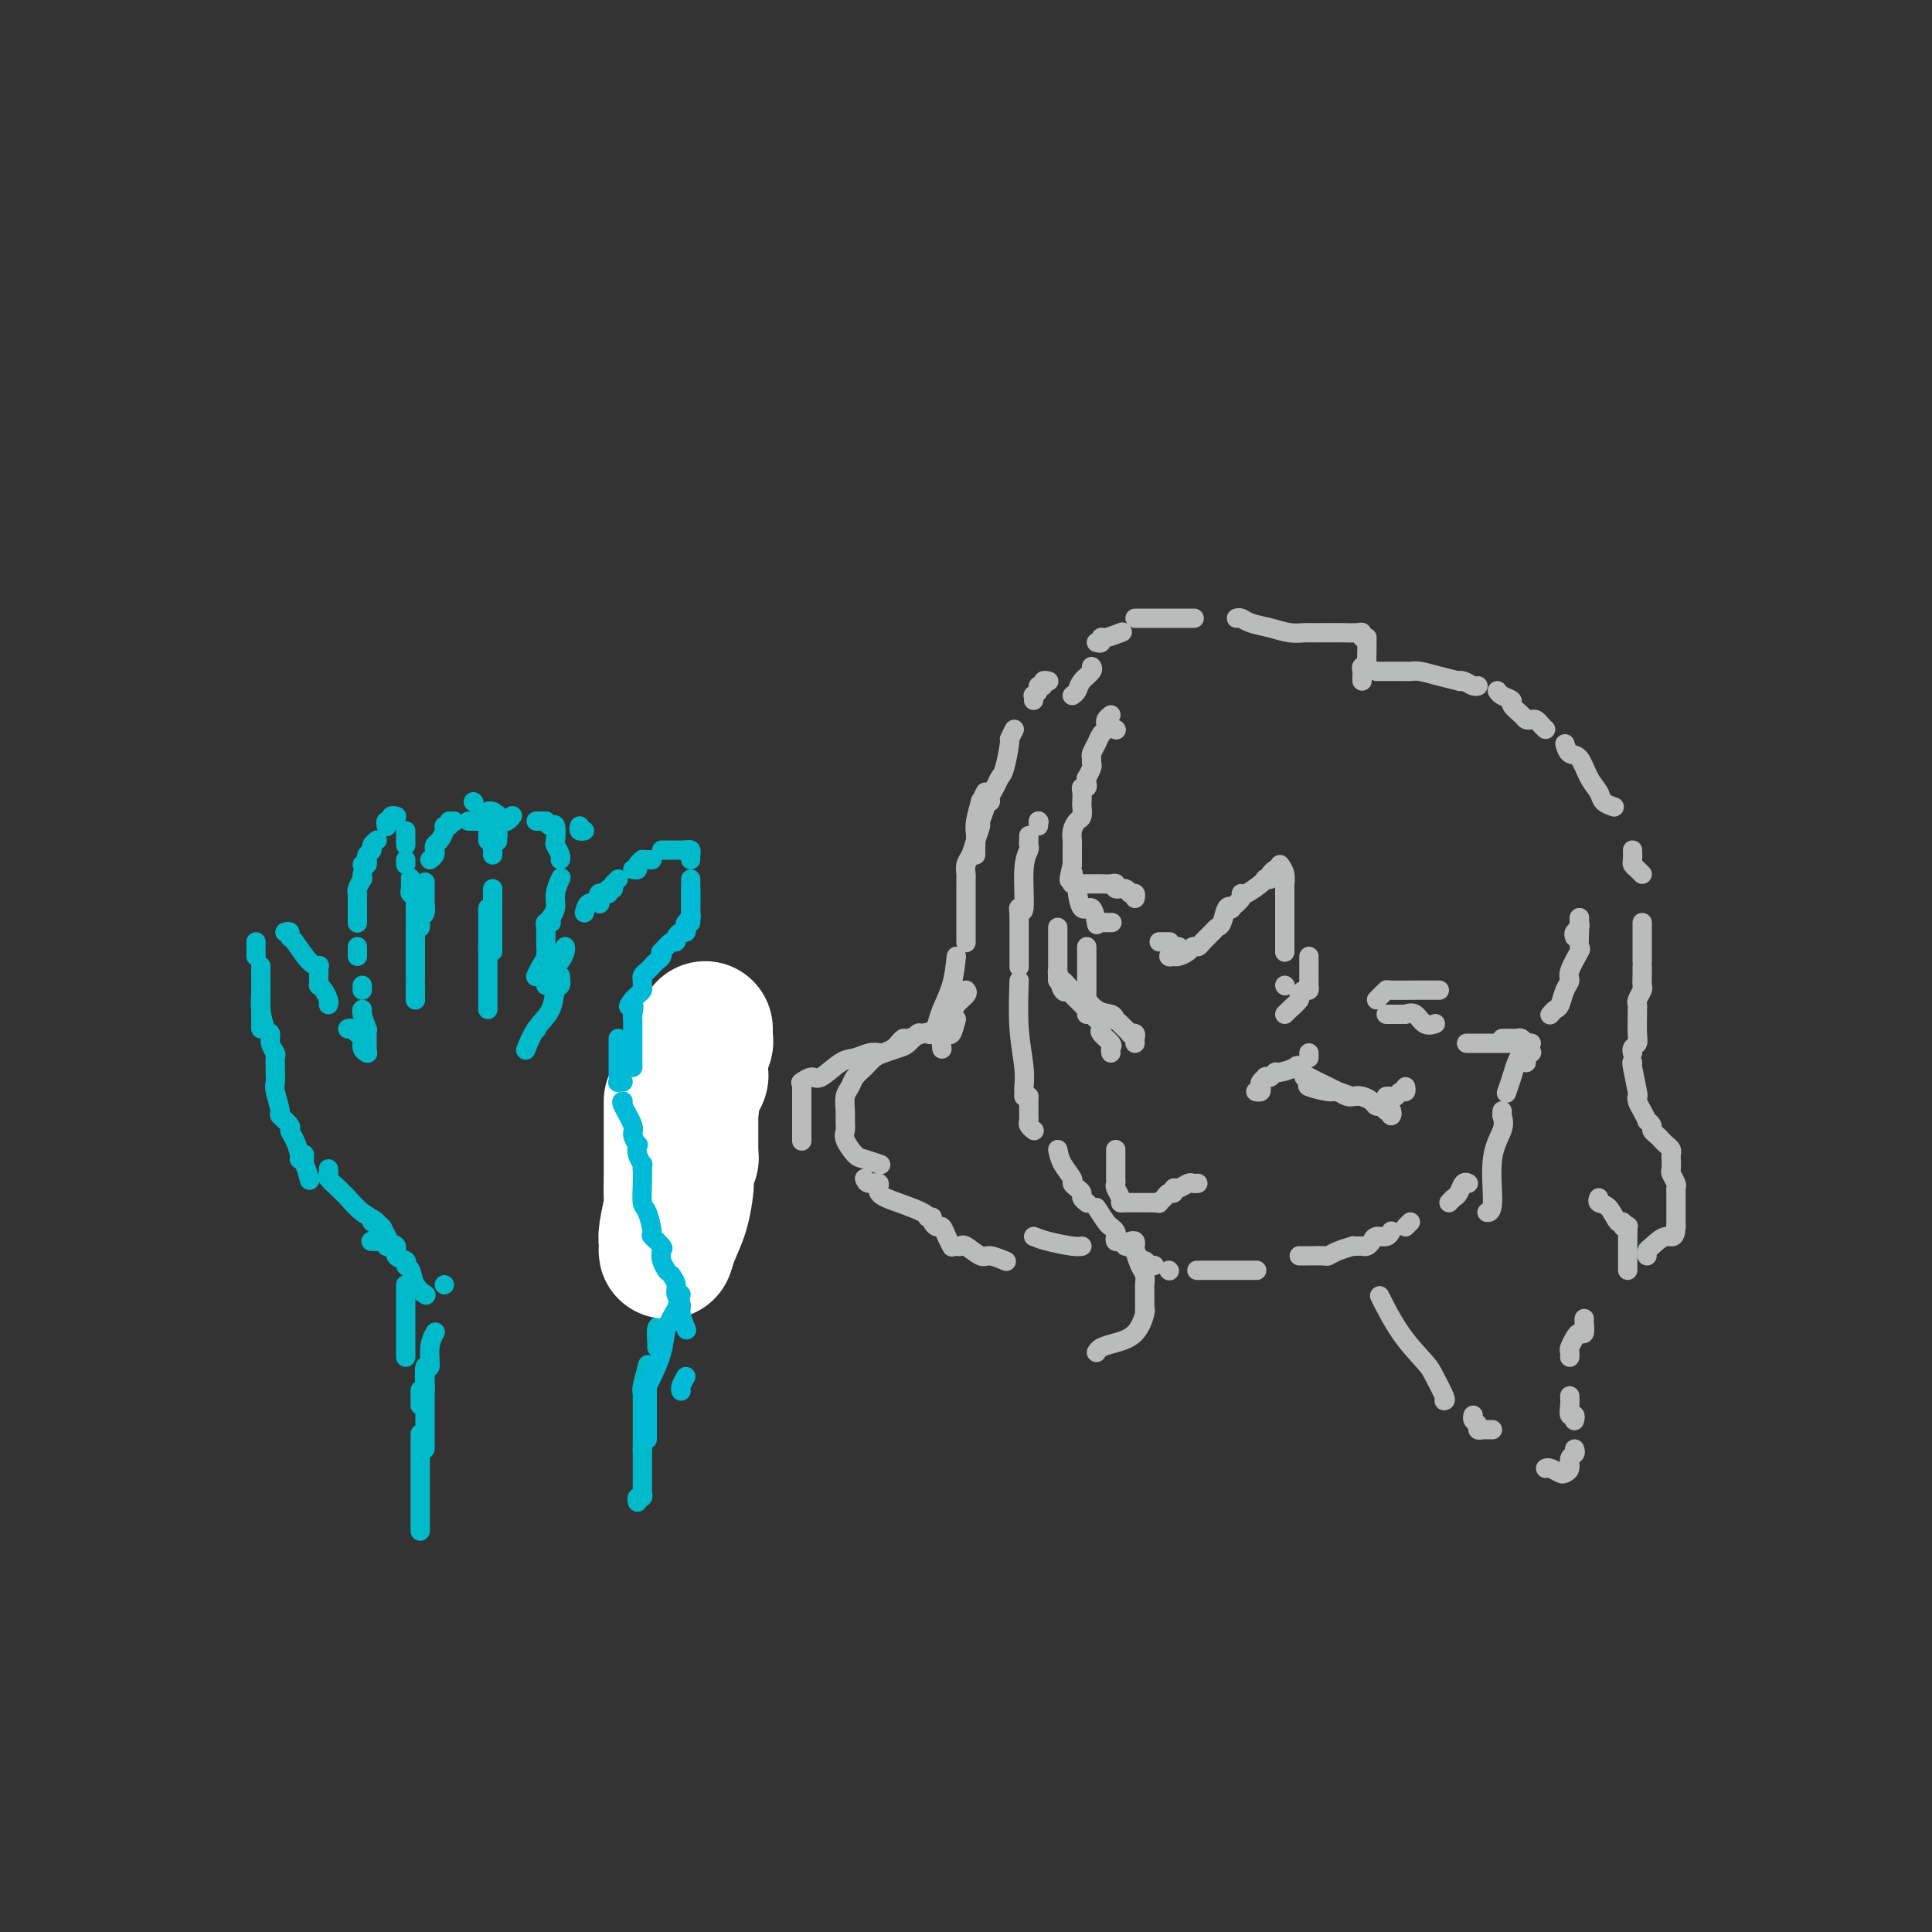 <svg viewBox='0 0 400 400' version='1.1' xmlns='http://www.w3.org/2000/svg' xmlns:xlink='http://www.w3.org/1999/xlink'><rect x="0" y="0" width="400" height="400" fill="#333333" stroke="none"/><g fill='none' stroke='#00BAC9' stroke-width='4' stroke-linecap='round' stroke-linejoin='round'><path d='M87,317c0.000,-0.335 0.000,-0.671 0,-1c0.000,-0.329 0.000,-0.652 0,-1c0.000,-0.348 0.000,-0.721 0,-1c0.000,-0.279 0.000,-0.464 0,-1c0.000,-0.536 0.000,-1.423 0,-2c0.000,-0.577 0.000,-0.844 0,-1c0.000,-0.156 0.000,-0.200 0,-1c0.000,-0.800 0.000,-2.357 0,-3c0.000,-0.643 0.000,-0.374 0,-1c0.000,-0.626 -0.000,-2.147 0,-3c0.000,-0.853 0.000,-1.038 0,-1c-0.000,0.038 0.000,0.297 0,0c-0.000,-0.297 0.000,-1.152 0,-2c0.000,-0.848 -0.000,-1.690 0,-2c0.000,-0.310 0.000,-0.089 0,0c0.000,0.089 0.000,0.044 0,0'/><path d='M87,291c0.000,-0.200 0.000,-0.400 0,-1c0.000,-0.600 0.000,-1.600 0,-2c0.000,-0.400 0.000,-0.200 0,0'/><path d='M88,285c0.000,0.718 0.000,1.436 0,2c0.000,0.564 0.000,0.972 0,2c0.000,1.028 0.000,2.674 0,4c0.000,1.326 0.000,2.331 0,3c0.000,0.669 0.000,1.003 0,1c0.000,-0.003 0.000,-0.341 0,0c0.000,0.341 0.000,1.361 0,2c0.000,0.639 -0.000,0.897 0,1c0.000,0.103 0.000,0.052 0,0'/><path d='M88,288c0.032,0.056 0.065,0.113 0,-1c-0.065,-1.113 -0.227,-3.395 0,-4c0.227,-0.605 0.844,0.467 1,0c0.156,-0.467 -0.150,-2.472 0,-4c0.150,-1.528 0.757,-2.579 1,-3c0.243,-0.421 0.121,-0.210 0,0'/><path d='M92,266c0.000,0.000 0.000,0.000 0,0c0.000,0.000 0.000,0.000 0,0'/><path d='M84,281c0.000,-0.040 0.000,-0.080 0,-1c0.000,-0.920 0.000,-2.718 0,-4c0.000,-1.282 0.000,-2.046 0,-3c-0.000,-0.954 0.000,-2.098 0,-3c0.000,-0.902 0.000,-1.562 0,-2c0.000,-0.438 0.000,-0.653 0,-1c0.000,-0.347 0.000,-0.824 0,-1c0.000,-0.176 0.000,-0.050 0,0c0.000,0.050 0.000,0.025 0,0'/><path d='M81,258c-0.437,0.113 -0.874,0.226 -1,0c-0.126,-0.226 0.057,-0.793 0,-1c-0.057,-0.207 -0.356,-0.056 -1,0c-0.644,0.056 -1.635,0.015 -2,0c-0.365,-0.015 -0.104,-0.004 0,0c0.104,0.004 0.052,0.002 0,0'/><path d='M63,240c0.000,-0.417 0.000,-0.833 0,-1c0.000,-0.167 0.000,-0.083 0,0'/><path d='M54,213c0.000,-0.771 0.000,-1.542 0,-2c0.000,-0.458 0.000,-0.603 0,-1c-0.000,-0.397 0.000,-1.044 0,-1c0.000,0.044 0.000,0.781 0,0c0.000,-0.781 0.000,-3.080 0,-4c0.000,-0.920 0.000,-0.460 0,0'/><path d='M54,204c-0.006,-0.167 -0.012,-0.333 0,0c0.012,0.333 0.041,1.167 0,2c-0.041,0.833 -0.151,1.666 0,3c0.151,1.334 0.562,3.168 1,4c0.438,0.832 0.902,0.661 1,1c0.098,0.339 -0.170,1.189 0,2c0.170,0.811 0.778,1.583 1,2c0.222,0.417 0.058,0.480 0,1c-0.058,0.520 -0.011,1.499 0,2c0.011,0.501 -0.013,0.525 0,1c0.013,0.475 0.064,1.402 0,2c-0.064,0.598 -0.242,0.867 0,2c0.242,1.133 0.905,3.132 1,4c0.095,0.868 -0.377,0.607 0,1c0.377,0.393 1.603,1.440 2,2c0.397,0.560 -0.034,0.634 0,1c0.034,0.366 0.535,1.023 1,2c0.465,0.977 0.895,2.273 1,3c0.105,0.727 -0.116,0.886 0,1c0.116,0.114 0.570,0.185 1,1c0.430,0.815 0.837,2.376 1,3c0.163,0.624 0.081,0.312 0,0'/><path d='M77,253c0.737,0.189 1.473,0.378 2,1c0.527,0.622 0.843,1.676 1,2c0.157,0.324 0.155,-0.082 0,0c-0.155,0.082 -0.463,0.652 0,1c0.463,0.348 1.697,0.473 2,1c0.303,0.527 -0.323,1.457 0,2c0.323,0.543 1.597,0.699 2,1c0.403,0.301 -0.064,0.746 0,1c0.064,0.254 0.658,0.317 1,1c0.342,0.683 0.432,1.987 1,3c0.568,1.013 1.614,1.734 2,2c0.386,0.266 0.110,0.076 0,0c-0.110,-0.076 -0.055,-0.038 0,0'/><path d='M54,206c0.000,-0.303 0.000,-0.606 0,-1c0.000,-0.394 0.000,-0.879 0,-1c-0.000,-0.121 0.000,0.121 0,0c0.000,-0.121 0.000,-0.607 0,-1c0.000,-0.393 0.000,-0.694 0,-1c0.000,-0.306 0.000,-0.618 0,-1c0.000,-0.382 0.000,-0.834 0,-1c0.000,-0.166 0.000,-0.048 0,0c0.000,0.048 0.000,0.024 0,0'/><path d='M53,198c0.000,-0.417 0.000,-0.833 0,-1c0.000,-0.167 0.000,-0.083 0,0'/><path d='M53,196c0.000,-0.417 0.000,-0.833 0,-1c0.000,-0.167 0.000,-0.083 0,0'/><path d='M59,193c0.433,-0.113 0.866,-0.226 1,0c0.134,0.226 -0.031,0.792 0,1c0.031,0.208 0.257,0.060 1,1c0.743,0.940 2.003,2.970 3,4c0.997,1.030 1.731,1.060 2,1c0.269,-0.060 0.072,-0.208 0,0c-0.072,0.208 -0.021,0.774 0,1c0.021,0.226 0.010,0.113 0,0'/><path d='M66,201c0.002,0.341 0.003,0.682 0,1c-0.003,0.318 -0.011,0.614 0,1c0.011,0.386 0.041,0.864 0,1c-0.041,0.136 -0.155,-0.068 0,0c0.155,0.068 0.578,0.410 1,1c0.422,0.590 0.845,1.428 1,2c0.155,0.572 0.044,0.878 0,1c-0.044,0.122 -0.022,0.061 0,0'/><path d='M72,213c0.342,-0.097 0.684,-0.194 1,0c0.316,0.194 0.607,0.679 1,1c0.393,0.321 0.889,0.478 1,1c0.111,0.522 -0.162,1.410 0,2c0.162,0.590 0.761,0.883 1,1c0.239,0.117 0.120,0.059 0,0'/><path d='M76,218c-0.000,-0.334 -0.000,-0.668 0,-1c0.000,-0.332 0.001,-0.660 0,-1c-0.001,-0.340 -0.004,-0.690 0,-1c0.004,-0.310 0.015,-0.581 0,-1c-0.015,-0.419 -0.057,-0.988 0,-1c0.057,-0.012 0.211,0.533 0,0c-0.211,-0.533 -0.788,-2.143 -1,-3c-0.212,-0.857 -0.061,-0.959 0,-1c0.061,-0.041 0.030,-0.020 0,0'/><path d='M75,205c0.000,-0.417 0.000,-0.833 0,-1c0.000,-0.167 0.000,-0.083 0,0'/><path d='M74,198c0.000,-0.310 0.000,-0.619 0,-1c0.000,-0.381 0.000,-0.833 0,-1c0.000,-0.167 0.000,-0.048 0,0c0.000,0.048 0.000,0.024 0,0'/><path d='M74,191c-0.000,0.089 -0.000,0.177 0,0c0.000,-0.177 0.000,-0.621 0,-1c-0.000,-0.379 -0.000,-0.693 0,-1c0.000,-0.307 0.000,-0.607 0,-1c-0.000,-0.393 -0.001,-0.877 0,-1c0.001,-0.123 0.004,0.117 0,0c-0.004,-0.117 -0.015,-0.591 0,-1c0.015,-0.409 0.057,-0.754 0,-1c-0.057,-0.246 -0.211,-0.392 0,-1c0.211,-0.608 0.789,-1.678 1,-2c0.211,-0.322 0.057,0.106 0,0c-0.057,-0.106 -0.016,-0.744 0,-1c0.016,-0.256 0.008,-0.128 0,0'/><path d='M75,179c0.425,0.120 0.850,0.239 1,0c0.150,-0.239 0.025,-0.837 0,-1c-0.025,-0.163 0.050,0.110 0,0c-0.050,-0.110 -0.224,-0.604 0,-1c0.224,-0.396 0.844,-0.695 1,-1c0.156,-0.305 -0.154,-0.618 0,-1c0.154,-0.382 0.772,-0.834 1,-1c0.228,-0.166 0.065,-0.048 0,0c-0.065,0.048 -0.033,0.024 0,0'/><path d='M80,171c0.033,0.121 0.065,0.243 0,0c-0.065,-0.243 -0.228,-0.850 0,-1c0.228,-0.150 0.846,0.156 1,0c0.154,-0.156 -0.154,-0.774 0,-1c0.154,-0.226 0.772,-0.061 1,0c0.228,0.061 0.065,0.017 0,0c-0.065,-0.017 -0.033,-0.009 0,0'/><path d='M82,169c0.000,0.000 0.000,0.000 0,0c0.000,0.000 0.000,0.000 0,0'/><path d='M84,172c0.000,0.301 0.000,0.603 0,1c0.000,0.397 0.000,0.890 0,1c0.000,0.110 0.000,-0.163 0,0c-0.000,0.163 0.000,0.761 0,1c0.000,0.239 0.000,0.120 0,0'/><path d='M84,178c0.000,0.422 0.000,0.844 0,1c0.000,0.156 0.000,0.044 0,0c0.000,-0.044 0.000,-0.022 0,0'/><path d='M85,182c-0.008,-0.196 -0.016,-0.392 0,0c0.016,0.392 0.056,1.373 0,2c-0.056,0.627 -0.207,0.900 0,1c0.207,0.100 0.774,0.029 1,0c0.226,-0.029 0.113,-0.014 0,0'/><path d='M86,187c0.000,-0.091 0.000,-0.182 0,0c0.000,0.182 0.000,0.636 0,1c0.000,0.364 0.000,0.636 0,1c0.000,0.364 0.000,0.818 0,1c-0.000,0.182 0.000,0.091 0,0'/><path d='M86,191c0.000,0.218 0.000,0.436 0,1c0.000,0.564 0.000,1.475 0,2c0.000,0.525 0.000,0.664 0,1c0.000,0.336 0.000,0.867 0,1c0.000,0.133 -0.000,-0.133 0,0c0.000,0.133 0.000,0.665 0,1c0.000,0.335 0.000,0.472 0,1c0.000,0.528 0.000,1.448 0,2c0.000,0.552 0.000,0.736 0,1c0.000,0.264 0.000,0.610 0,1c0.000,0.390 0.000,0.826 0,1c0.000,0.174 0.000,0.087 0,0'/><path d='M86,204c0.000,0.339 0.000,0.679 0,1c0.000,0.321 0.000,0.625 0,1c0.000,0.375 0.000,0.821 0,1c0.000,0.179 0.000,0.089 0,0'/><path d='M86,207c0.000,-0.417 0.000,-0.833 0,-1c0.000,-0.167 0.000,-0.083 0,0'/><path d='M87,192c0.030,-0.324 0.061,-0.648 0,-1c-0.061,-0.352 -0.212,-0.732 0,-1c0.212,-0.268 0.789,-0.423 1,-1c0.211,-0.577 0.057,-1.577 0,-2c-0.057,-0.423 -0.015,-0.268 0,-1c0.015,-0.732 0.004,-2.352 0,-3c-0.004,-0.648 -0.002,-0.324 0,0'/><path d='M89,178c0.417,-0.335 0.834,-0.671 1,-1c0.166,-0.329 0.082,-0.653 0,-1c-0.082,-0.347 -0.162,-0.719 0,-1c0.162,-0.281 0.565,-0.471 1,-1c0.435,-0.529 0.901,-1.396 1,-2c0.099,-0.604 -0.169,-0.945 0,-1c0.169,-0.055 0.776,0.178 1,0c0.224,-0.178 0.064,-0.765 0,-1c-0.064,-0.235 -0.032,-0.117 0,0'/><path d='M98,166c0.000,0.000 0.100,0.100 0.1,0.1'/><path d='M94,170c0.000,0.000 0.100,0.100 0.1,0.1'/><path d='M97,170c0.333,-0.000 0.667,-0.000 1,0c0.333,0.000 0.667,0.000 1,0c0.333,-0.000 0.667,-0.000 1,0c0.333,0.000 0.666,0.001 1,0c0.334,-0.001 0.667,-0.004 1,0c0.333,0.004 0.664,0.015 1,0c0.336,-0.015 0.678,-0.056 1,0c0.322,0.056 0.625,0.207 1,0c0.375,-0.207 0.821,-0.774 1,-1c0.179,-0.226 0.089,-0.113 0,0'/><path d='M120,171c-0.111,0.422 -0.222,0.844 0,1c0.222,0.156 0.778,0.044 1,0c0.222,-0.044 0.111,-0.022 0,0'/><path d='M111,170c0.311,0.000 0.622,0.000 1,0c0.378,0.000 0.822,0.000 1,0c0.178,0.000 0.089,0.000 0,0'/><path d='M113,170c0.312,0.509 0.623,1.019 1,1c0.377,-0.019 0.819,-0.565 1,0c0.181,0.565 0.101,2.243 0,3c-0.101,0.757 -0.223,0.595 0,1c0.223,0.405 0.792,1.377 1,2c0.208,0.623 0.056,0.899 0,1c-0.056,0.101 -0.016,0.029 0,0c0.016,-0.029 0.008,-0.014 0,0'/><path d='M116,182c0.121,-0.265 0.242,-0.530 0,0c-0.242,0.530 -0.848,1.853 -1,3c-0.152,1.147 0.152,2.116 0,3c-0.152,0.884 -0.758,1.681 -1,2c-0.242,0.319 -0.121,0.159 0,0'/><path d='M114,191c0.114,0.012 0.227,0.023 0,0c-0.227,-0.023 -0.796,-0.081 -1,0c-0.204,0.081 -0.044,0.302 0,1c0.044,0.698 -0.027,1.872 0,3c0.027,1.128 0.152,2.210 0,3c-0.152,0.790 -0.579,1.290 -1,2c-0.421,0.710 -0.834,1.632 -1,2c-0.166,0.368 -0.083,0.184 0,0'/><path d='M102,168c0.113,0.028 0.226,0.056 0,0c-0.226,-0.056 -0.793,-0.197 -1,0c-0.207,0.197 -0.056,0.732 0,1c0.056,0.268 0.015,0.268 0,1c-0.015,0.732 -0.004,2.196 0,3c0.004,0.804 0.001,0.947 0,1c-0.001,0.053 -0.000,0.015 0,0c0.000,-0.015 0.000,-0.008 0,0'/><path d='M101,188c0.000,0.951 0.000,1.901 0,3c0.000,1.099 0.000,2.346 0,3c-0.000,0.654 0.000,0.715 0,1c0.000,0.285 0.000,0.796 0,1c-0.000,0.204 0.000,0.102 0,0'/><path d='M101,196c0.000,0.441 0.000,0.881 0,2c0.000,1.119 0.000,2.916 0,4c-0.000,1.084 0.000,1.453 0,2c0.000,0.547 0.000,1.270 0,2c-0.000,0.730 0.000,1.466 0,2c-0.000,0.534 -0.000,0.867 0,1c0.000,0.133 0.000,0.067 0,0'/><path d='M113,204c0.447,0.027 0.894,0.053 1,0c0.106,-0.053 -0.129,-0.186 0,-1c0.129,-0.814 0.623,-2.309 1,-3c0.377,-0.691 0.637,-0.577 1,-1c0.363,-0.423 0.828,-1.383 1,-2c0.172,-0.617 0.049,-0.891 0,-1c-0.049,-0.109 -0.025,-0.055 0,0'/><path d='M121,189c0.196,-0.839 0.391,-1.679 1,-2c0.609,-0.321 1.630,-0.125 2,0c0.370,0.125 0.089,0.178 0,0c-0.089,-0.178 0.014,-0.587 0,-1c-0.014,-0.413 -0.144,-0.829 0,-1c0.144,-0.171 0.561,-0.098 1,0c0.439,0.098 0.901,0.222 1,0c0.099,-0.222 -0.166,-0.791 0,-1c0.166,-0.209 0.762,-0.060 1,0c0.238,0.060 0.119,0.030 0,0'/><path d='M127,183c0.417,-0.417 0.833,-0.833 1,-1c0.167,-0.167 0.083,-0.083 0,0'/><path d='M131,180c0.455,0.083 0.911,0.166 1,0c0.089,-0.166 -0.187,-0.580 0,-1c0.187,-0.420 0.838,-0.845 1,-1c0.162,-0.155 -0.167,-0.042 0,0c0.167,0.042 0.828,0.011 1,0c0.172,-0.011 -0.146,-0.003 0,0c0.146,0.003 0.756,0.001 1,0c0.244,-0.001 0.122,-0.000 0,0'/><path d='M137,176c0.334,0.000 0.668,0.000 1,0c0.332,0.000 0.664,0.000 1,0c0.336,0.000 0.678,0.000 1,0c0.322,0.000 0.625,0.000 1,0c0.375,0.000 0.821,0.000 1,0c0.179,0.000 0.089,0.000 0,0'/><path d='M142,176c0.423,-0.083 0.845,-0.167 1,0c0.155,0.167 0.042,0.583 0,1c-0.042,0.417 -0.012,0.833 0,1c0.012,0.167 0.006,0.083 0,0'/><path d='M143,182c0.000,1.124 0.000,2.249 0,3c0.000,0.751 0.000,1.129 0,2c0.000,0.871 0.000,2.234 0,3c0.000,0.766 0.000,0.933 0,1c0.000,0.067 0.000,0.033 0,0'/><path d='M143,203c0.000,0.445 0.000,0.890 0,1c0.000,0.110 0.000,-0.115 0,0c0.000,0.115 0.000,0.569 0,1c0.000,0.431 0.000,0.837 0,1c0.000,0.163 0.000,0.081 0,0'/><path d='M143,210c0.000,0.756 0.000,1.512 0,2c0.000,0.488 0.000,0.709 0,1c0.000,0.291 0.000,0.653 0,1c0.000,0.347 0.000,0.681 0,1c0.000,0.319 0.000,0.624 0,1c0.000,0.376 0.000,0.822 0,1c0.000,0.178 0.000,0.089 0,0'/><path d='M143,222c0.000,0.063 0.000,0.125 0,1c0.000,0.875 0.000,2.562 0,3c0.000,0.438 0.000,-0.374 0,0c0.000,0.374 0.000,1.932 0,3c0.000,1.068 0.000,1.645 0,2c0.000,0.355 0.000,0.487 0,1c0.000,0.513 0.000,1.407 0,2c0.000,0.593 0.000,0.884 0,1c0.000,0.116 0.000,0.058 0,0'/><path d='M143,241c-0.030,0.787 -0.061,1.574 0,2c0.061,0.426 0.212,0.492 0,1c-0.212,0.508 -0.789,1.456 -1,2c-0.211,0.544 -0.057,0.682 0,1c0.057,0.318 0.015,0.816 0,1c-0.015,0.184 -0.004,0.052 0,0c0.004,-0.052 0.002,-0.026 0,0'/><path d='M142,253c-0.002,0.214 -0.004,0.428 0,1c0.004,0.572 0.015,1.502 0,2c-0.015,0.498 -0.057,0.564 0,1c0.057,0.436 0.211,1.241 0,2c-0.211,0.759 -0.789,1.471 -1,2c-0.211,0.529 -0.057,0.873 0,1c0.057,0.127 0.016,0.036 0,0c-0.016,-0.036 -0.008,-0.018 0,0'/><path d='M141,263c0.121,0.211 0.242,0.421 0,1c-0.242,0.579 -0.848,1.526 -1,2c-0.152,0.474 0.152,0.474 0,1c-0.152,0.526 -0.758,1.579 -1,2c-0.242,0.421 -0.121,0.211 0,0'/><path d='M138,270c-0.309,1.660 -0.619,3.321 -1,4c-0.381,0.679 -0.834,0.378 -1,1c-0.166,0.622 -0.045,2.167 0,3c0.045,0.833 0.013,0.952 0,1c-0.013,0.048 -0.006,0.024 0,0'/><path d='M134,283c0.113,-0.423 0.226,-0.845 0,0c-0.226,0.845 -0.793,2.959 -1,4c-0.207,1.041 -0.056,1.011 0,1c0.056,-0.011 0.016,-0.003 0,0c-0.016,0.003 -0.008,0.002 0,0'/><path d='M133,288c0.000,1.685 0.000,3.369 0,4c0.000,0.631 0.000,0.208 0,1c0.000,0.792 0.000,2.800 0,4c0.000,1.200 0.000,1.592 0,2c0.000,0.408 0.000,0.831 0,1c0.000,0.169 0.000,0.085 0,0'/><path d='M133,300c-0.000,0.335 -0.000,0.670 0,1c0.000,0.330 0.000,0.656 0,1c-0.000,0.344 -0.000,0.708 0,1c0.000,0.292 0.001,0.513 0,1c-0.001,0.487 -0.004,1.240 0,2c0.004,0.760 0.015,1.528 0,2c-0.015,0.472 -0.057,0.649 0,1c0.057,0.351 0.211,0.878 0,1c-0.211,0.122 -0.788,-0.159 -1,0c-0.212,0.159 -0.061,0.760 0,1c0.061,0.240 0.030,0.120 0,0'/><path d='M68,242c0.053,0.363 0.107,0.725 0,1c-0.107,0.275 -0.374,0.461 0,1c0.374,0.539 1.390,1.429 2,2c0.610,0.571 0.814,0.822 1,1c0.186,0.178 0.355,0.282 1,1c0.645,0.718 1.765,2.052 3,3c1.235,0.948 2.584,1.512 3,2c0.416,0.488 -0.099,0.899 0,1c0.099,0.101 0.814,-0.109 1,0c0.186,0.109 -0.157,0.537 0,1c0.157,0.463 0.813,0.961 1,1c0.187,0.039 -0.094,-0.381 0,0c0.094,0.381 0.564,1.564 1,2c0.436,0.436 0.839,0.125 1,0c0.161,-0.125 0.081,-0.062 0,0'/><path d='M111,213c0.000,0.000 0.100,0.100 0.1,0.1'/><path d='M116,202c0.103,0.829 0.206,1.659 0,2c-0.206,0.341 -0.721,0.194 -1,1c-0.279,0.806 -0.322,2.567 -1,4c-0.678,1.433 -1.990,2.540 -3,4c-1.010,1.460 -1.717,3.274 -2,4c-0.283,0.726 -0.141,0.363 0,0'/><path d='M102,197c0.000,-0.447 0.000,-0.893 0,-1c0.000,-0.107 0.000,0.126 0,0c0.000,-0.126 0.000,-0.611 0,-1c0.000,-0.389 0.000,-0.680 0,-1c0.000,-0.320 -0.000,-0.667 0,-1c0.000,-0.333 -0.000,-0.652 0,-1c0.000,-0.348 0.000,-0.727 0,-1c0.000,-0.273 0.000,-0.441 0,-1c0.000,-0.559 -0.000,-1.509 0,-2c0.000,-0.491 0.000,-0.523 0,-1c0.000,-0.477 0.000,-1.398 0,-2c0.000,-0.602 0.000,-0.886 0,-1c0.000,-0.114 0.000,-0.057 0,0'/><path d='M102,177c0.030,-0.225 0.061,-0.450 0,-1c-0.061,-0.550 -0.212,-1.426 0,-2c0.212,-0.574 0.789,-0.844 1,-1c0.211,-0.156 0.057,-0.196 0,-1c-0.057,-0.804 -0.016,-2.373 0,-3c0.016,-0.627 0.008,-0.314 0,0'/><path d='M103,169c0.000,-0.069 0.000,-0.138 0,0c0.000,0.138 0.000,0.482 0,1c-0.000,0.518 0.000,1.211 0,2c0.000,0.789 0.000,1.674 0,2c0.000,0.326 0.000,0.093 0,0c0.000,-0.093 0.000,-0.047 0,0'/></g>
<g fill='none' stroke='#FFFFFF' stroke-width='28' stroke-linecap='round' stroke-linejoin='round'><path d='M139,228c0.000,-0.073 0.000,-0.146 0,1c-0.000,1.146 -0.000,3.512 0,5c0.000,1.488 0.001,2.097 0,3c-0.001,0.903 -0.004,2.101 0,3c0.004,0.899 0.015,1.498 0,3c-0.015,1.502 -0.056,3.907 0,5c0.056,1.093 0.211,0.873 0,2c-0.211,1.127 -0.787,3.601 -1,5c-0.213,1.399 -0.065,1.723 0,2c0.065,0.277 0.045,0.505 0,1c-0.045,0.495 -0.117,1.256 0,1c0.117,-0.256 0.423,-1.529 1,-3c0.577,-1.471 1.426,-3.139 2,-5c0.574,-1.861 0.872,-3.913 1,-5c0.128,-1.087 0.087,-1.207 0,-2c-0.087,-0.793 -0.219,-2.258 0,-3c0.219,-0.742 0.791,-0.762 1,-1c0.209,-0.238 0.056,-0.694 0,-1c-0.056,-0.306 -0.015,-0.464 0,-1c0.015,-0.536 0.004,-1.452 0,-2c-0.004,-0.548 -0.001,-0.727 0,-1c0.001,-0.273 0.000,-0.640 0,-1c-0.000,-0.360 -0.000,-0.712 0,-1c0.000,-0.288 0.000,-0.511 0,-1c-0.000,-0.489 -0.000,-1.245 0,-2'/><path d='M143,230c0.775,-4.799 0.212,-2.796 0,-2c-0.212,0.796 -0.072,0.386 0,0c0.072,-0.386 0.076,-0.747 0,-1c-0.076,-0.253 -0.230,-0.396 0,-1c0.230,-0.604 0.846,-1.667 1,-2c0.154,-0.333 -0.155,0.066 0,0c0.155,-0.066 0.774,-0.596 1,-1c0.226,-0.404 0.061,-0.682 0,-1c-0.061,-0.318 -0.016,-0.677 0,-1c0.016,-0.323 0.003,-0.611 0,-1c-0.003,-0.389 0.003,-0.877 0,-1c-0.003,-0.123 -0.015,0.121 0,0c0.015,-0.121 0.057,-0.606 0,-1c-0.057,-0.394 -0.211,-0.697 0,-1c0.211,-0.303 0.789,-0.607 1,-1c0.211,-0.393 0.057,-0.876 0,-1c-0.057,-0.124 -0.015,0.111 0,0c0.015,-0.111 0.004,-0.568 0,-1c-0.004,-0.432 -0.001,-0.838 0,-1c0.001,-0.162 0.001,-0.081 0,0'/></g>
<g fill='none' stroke='#00BAD8' stroke-width='4' stroke-linecap='round' stroke-linejoin='round'><path d='M143,184c-0.000,0.333 -0.000,0.667 0,1c0.000,0.333 0.001,0.667 0,1c-0.001,0.333 -0.004,0.667 0,1c0.004,0.333 0.015,0.666 0,1c-0.015,0.334 -0.056,0.668 0,1c0.056,0.332 0.208,0.663 0,1c-0.208,0.337 -0.778,0.681 -1,1c-0.222,0.319 -0.098,0.612 0,1c0.098,0.388 0.168,0.873 0,1c-0.168,0.127 -0.574,-0.102 -1,0c-0.426,0.102 -0.871,0.534 -1,1c-0.129,0.466 0.057,0.965 0,1c-0.057,0.035 -0.358,-0.394 -1,0c-0.642,0.394 -1.625,1.611 -2,2c-0.375,0.389 -0.142,-0.051 0,0c0.142,0.051 0.192,0.591 0,1c-0.192,0.409 -0.626,0.687 -1,1c-0.374,0.313 -0.689,0.661 -1,1c-0.311,0.339 -0.618,0.668 -1,1c-0.382,0.332 -0.837,0.666 -1,1c-0.163,0.334 -0.033,0.667 0,1c0.033,0.333 -0.033,0.667 0,1c0.033,0.333 0.163,0.667 0,1c-0.163,0.333 -0.618,0.667 -1,1c-0.382,0.333 -0.691,0.667 -1,1'/><path d='M131,207c-1.702,2.288 -0.456,1.008 0,1c0.456,-0.008 0.122,1.255 0,2c-0.122,0.745 -0.033,0.973 0,1c0.033,0.027 0.009,-0.147 0,0c-0.009,0.147 -0.002,0.616 0,1c0.002,0.384 0.001,0.684 0,1c-0.001,0.316 -0.000,0.649 0,1c0.000,0.351 0.000,0.720 0,1c-0.000,0.280 -0.000,0.470 0,1c0.000,0.530 0.000,1.400 0,2c-0.000,0.600 -0.000,0.932 0,1c0.000,0.068 0.000,-0.126 0,0c-0.000,0.126 -0.000,0.572 0,1c0.000,0.428 0.000,0.836 0,1c-0.000,0.164 -0.000,0.082 0,0'/><path d='M128,215c-0.000,0.375 -0.000,0.751 0,1c0.000,0.249 0.000,0.372 0,1c-0.000,0.628 -0.001,1.762 0,2c0.001,0.238 0.004,-0.420 0,0c-0.004,0.420 -0.015,1.916 0,3c0.015,1.084 0.056,1.754 0,2c-0.056,0.246 -0.207,0.066 0,0c0.207,-0.066 0.774,-0.019 1,0c0.226,0.019 0.113,0.009 0,0'/><path d='M129,228c-0.234,0.013 -0.469,0.026 0,1c0.469,0.974 1.641,2.907 2,4c0.359,1.093 -0.096,1.344 0,2c0.096,0.656 0.744,1.716 1,2c0.256,0.284 0.121,-0.207 0,0c-0.121,0.207 -0.229,1.114 0,2c0.229,0.886 0.793,1.753 1,2c0.207,0.247 0.056,-0.126 0,0c-0.056,0.126 -0.016,0.750 0,1c0.016,0.250 0.008,0.125 0,0'/><path d='M133,242c0.021,0.844 0.042,1.688 0,3c-0.042,1.312 -0.147,3.090 0,4c0.147,0.910 0.547,0.950 1,2c0.453,1.050 0.957,3.110 1,4c0.043,0.890 -0.377,0.610 0,1c0.377,0.390 1.551,1.450 2,2c0.449,0.550 0.172,0.591 0,1c-0.172,0.409 -0.239,1.187 0,2c0.239,0.813 0.782,1.661 1,2c0.218,0.339 0.109,0.170 0,0'/><path d='M139,264c0.455,0.670 0.910,1.339 1,2c0.090,0.661 -0.186,1.312 0,2c0.186,0.688 0.833,1.411 1,2c0.167,0.589 -0.147,1.043 0,2c0.147,0.957 0.756,2.416 1,3c0.244,0.584 0.122,0.292 0,0'/><path d='M142,285c-0.422,0.733 -0.844,1.467 -1,2c-0.156,0.533 -0.044,0.867 0,1c0.044,0.133 0.022,0.067 0,0'/><path d='M141,268c-0.210,0.925 -0.419,1.850 -1,3c-0.581,1.150 -1.532,2.526 -2,4c-0.468,1.474 -0.451,3.047 -1,5c-0.549,1.953 -1.663,4.286 -2,5c-0.337,0.714 0.101,-0.192 0,0c-0.101,0.192 -0.743,1.484 -1,2c-0.257,0.516 -0.128,0.258 0,0'/><path d='M134,287c0.000,0.898 0.000,1.796 0,3c0.000,1.204 0.000,2.715 0,4c0.000,1.285 0.000,2.346 0,3c0.000,0.654 0.000,0.901 0,1c0.000,0.099 0.000,0.049 0,0'/></g>
<g fill='none' stroke='#BABBBB' stroke-width='4' stroke-linecap='round' stroke-linejoin='round'><path d='M215,170c0.000,0.000 0.100,0.100 0.1,0.1'/><path d='M215,170c0.000,0.417 0.000,0.833 0,1c0.000,0.167 0.000,0.083 0,0'/><path d='M213,173c0.009,0.325 0.017,0.650 0,1c-0.017,0.350 -0.061,0.726 0,1c0.061,0.274 0.227,0.445 0,1c-0.227,0.555 -0.845,1.494 -1,4c-0.155,2.506 0.154,6.579 0,8c-0.154,1.421 -0.772,0.190 -1,0c-0.228,-0.190 -0.065,0.660 0,1c0.065,0.340 0.033,0.170 0,0'/><path d='M211,189c0.000,0.324 0.000,0.648 0,1c0.000,0.352 0.000,0.734 0,2c0.000,1.266 0.000,3.418 0,5c-0.000,1.582 0.000,2.595 0,3c0.000,0.405 0.000,0.203 0,0'/><path d='M211,203c-0.113,3.436 -0.226,6.872 0,10c0.226,3.128 0.793,5.949 1,8c0.207,2.051 0.056,3.333 0,4c-0.056,0.667 -0.015,0.718 0,1c0.015,0.282 0.004,0.795 0,1c-0.004,0.205 -0.002,0.103 0,0'/><path d='M212,227c0.417,0.000 0.833,0.000 1,0c0.167,0.000 0.083,0.000 0,0'/><path d='M213,227c-0.001,0.220 -0.001,0.440 0,1c0.001,0.560 0.004,1.460 0,2c-0.004,0.540 -0.015,0.719 0,1c0.015,0.281 0.056,0.663 0,1c-0.056,0.337 -0.207,0.629 0,1c0.207,0.371 0.774,0.820 1,1c0.226,0.180 0.113,0.090 0,0'/><path d='M219,238c0.190,0.952 0.381,1.904 1,3c0.619,1.096 1.668,2.335 2,3c0.332,0.665 -0.051,0.756 0,1c0.051,0.244 0.536,0.640 1,1c0.464,0.360 0.908,0.684 1,1c0.092,0.316 -0.168,0.623 0,1c0.168,0.377 0.762,0.822 1,1c0.238,0.178 0.119,0.089 0,0'/><path d='M227,250c0.762,1.179 1.524,2.358 2,3c0.476,0.642 0.667,0.746 1,1c0.333,0.254 0.807,0.656 1,1c0.193,0.344 0.103,0.628 0,1c-0.103,0.372 -0.220,0.831 0,1c0.220,0.169 0.777,0.048 1,0c0.223,-0.048 0.111,-0.024 0,0'/><path d='M233,258c0.756,0.188 1.513,0.376 2,1c0.487,0.624 0.705,1.684 1,2c0.295,0.316 0.667,-0.111 1,0c0.333,0.111 0.628,0.761 1,1c0.372,0.239 0.821,0.068 1,0c0.179,-0.068 0.090,-0.034 0,0'/><path d='M242,263c0.000,0.000 0.100,0.100 0.1,0.1'/><path d='M248,263c-0.171,0.000 -0.342,0.000 0,0c0.342,0.000 1.195,0.000 2,0c0.805,0.000 1.560,0.000 2,0c0.440,0.000 0.565,0.000 1,0c0.435,0.000 1.182,0.000 2,0c0.818,0.000 1.708,0.000 2,0c0.292,0.000 -0.015,0.000 0,0c0.015,0.000 0.350,-0.000 1,0c0.650,0.000 1.614,0.000 2,0c0.386,0.000 0.193,0.000 0,0'/><path d='M269,260c0.325,0.000 0.650,0.001 1,0c0.350,-0.001 0.725,-0.003 1,0c0.275,0.003 0.449,0.011 1,0c0.551,-0.011 1.478,-0.041 2,0c0.522,0.041 0.640,0.155 1,0c0.360,-0.155 0.961,-0.578 2,-1c1.039,-0.422 2.516,-0.845 3,-1c0.484,-0.155 -0.025,-0.044 0,0c0.025,0.044 0.583,0.022 1,0c0.417,-0.022 0.693,-0.043 1,0c0.307,0.043 0.646,0.152 1,0c0.354,-0.152 0.722,-0.563 1,-1c0.278,-0.437 0.466,-0.901 1,-1c0.534,-0.099 1.413,0.166 2,0c0.587,-0.166 0.882,-0.762 1,-1c0.118,-0.238 0.059,-0.119 0,0'/><path d='M291,254c0.417,-0.417 0.833,-0.833 1,-1c0.167,-0.167 0.083,-0.083 0,0'/><path d='M300,249c0.332,-0.370 0.663,-0.740 1,-1c0.337,-0.260 0.678,-0.410 1,-1c0.322,-0.590 0.625,-1.620 1,-2c0.375,-0.380 0.821,-0.108 1,0c0.179,0.108 0.089,0.054 0,0'/><path d='M311,231c0.000,-0.417 0.000,-0.833 0,-1c0.000,-0.167 0.000,-0.083 0,0'/><path d='M316,220c-0.111,-0.311 -0.222,-0.622 0,-1c0.222,-0.378 0.778,-0.822 1,-1c0.222,-0.178 0.111,-0.089 0,0'/><path d='M326,194c-0.113,-0.332 -0.226,-0.663 0,-1c0.226,-0.337 0.793,-0.678 1,-1c0.207,-0.322 0.056,-0.625 0,-1c-0.056,-0.375 -0.016,-0.821 0,-1c0.016,-0.179 0.008,-0.089 0,0'/><path d='M327,190c-0.004,0.823 -0.009,1.645 0,2c0.009,0.355 0.031,0.241 0,1c-0.031,0.759 -0.116,2.390 0,3c0.116,0.610 0.435,0.198 0,1c-0.435,0.802 -1.622,2.816 -2,4c-0.378,1.184 0.053,1.536 0,2c-0.053,0.464 -0.589,1.039 -1,2c-0.411,0.961 -0.698,2.309 -1,3c-0.302,0.691 -0.620,0.724 -1,1c-0.380,0.276 -0.823,0.793 -1,1c-0.177,0.207 -0.089,0.103 0,0'/><path d='M315,218c0.091,-0.159 0.182,-0.319 0,0c-0.182,0.319 -0.636,1.116 -1,2c-0.364,0.884 -0.636,1.853 -1,3c-0.364,1.147 -0.818,2.470 -1,3c-0.182,0.530 -0.091,0.265 0,0'/><path d='M311,231c0.234,0.845 0.469,1.691 0,3c-0.469,1.309 -1.641,3.083 -2,6c-0.359,2.917 0.096,6.978 0,9c-0.096,2.022 -0.742,2.006 -1,2c-0.258,-0.006 -0.129,-0.003 0,0'/><path d='M230,148c-0.416,0.335 -0.832,0.670 -1,1c-0.168,0.330 -0.087,0.656 0,1c0.087,0.344 0.181,0.708 0,1c-0.181,0.292 -0.637,0.512 -1,1c-0.363,0.488 -0.632,1.243 -1,2c-0.368,0.757 -0.834,1.517 -1,2c-0.166,0.483 -0.030,0.689 0,1c0.030,0.311 -0.045,0.727 0,1c0.045,0.273 0.209,0.403 0,1c-0.209,0.597 -0.792,1.662 -1,2c-0.208,0.338 -0.042,-0.051 0,0c0.042,0.051 -0.041,0.543 0,1c0.041,0.457 0.207,0.881 0,1c-0.207,0.119 -0.787,-0.066 -1,0c-0.213,0.066 -0.060,0.384 0,1c0.060,0.616 0.026,1.530 0,2c-0.026,0.470 -0.046,0.497 0,1c0.046,0.503 0.156,1.483 0,2c-0.156,0.517 -0.578,0.572 -1,1c-0.422,0.428 -0.845,1.228 -1,2c-0.155,0.772 -0.041,1.516 0,2c0.041,0.484 0.011,0.707 0,1c-0.011,0.293 -0.003,0.656 0,1c0.003,0.344 0.001,0.670 0,1c-0.001,0.330 -0.000,0.666 0,1c0.000,0.334 0.000,0.667 0,1'/><path d='M222,179c-1.242,5.204 -0.347,2.714 0,2c0.347,-0.714 0.148,0.346 0,1c-0.148,0.654 -0.243,0.900 0,1c0.243,0.100 0.825,0.052 1,0c0.175,-0.052 -0.058,-0.108 0,1c0.058,1.108 0.407,3.379 1,4c0.593,0.621 1.429,-0.410 2,0c0.571,0.410 0.877,2.260 1,3c0.123,0.740 0.061,0.370 0,0'/><path d='M228,191c-0.222,0.000 -0.444,0.000 0,0c0.444,0.000 1.556,0.000 2,0c0.444,0.000 0.222,0.000 0,0'/><path d='M240,195c0.833,0.000 1.667,0.000 2,0c0.333,0.000 0.167,0.000 0,0'/><path d='M244,196c0.076,0.453 0.152,0.907 0,1c-0.152,0.093 -0.531,-0.174 -1,0c-0.469,0.174 -1.026,0.789 -1,1c0.026,0.211 0.637,0.019 1,0c0.363,-0.019 0.477,0.137 1,0c0.523,-0.137 1.453,-0.565 2,-1c0.547,-0.435 0.710,-0.877 1,-1c0.290,-0.123 0.708,0.071 1,0c0.292,-0.071 0.459,-0.409 1,-1c0.541,-0.591 1.456,-1.437 2,-2c0.544,-0.563 0.718,-0.843 1,-1c0.282,-0.157 0.672,-0.192 1,-1c0.328,-0.808 0.595,-2.389 1,-3c0.405,-0.611 0.947,-0.253 1,0c0.053,0.253 -0.382,0.401 0,0c0.382,-0.401 1.581,-1.351 2,-2c0.419,-0.649 0.059,-0.997 0,-1c-0.059,-0.003 0.184,0.340 1,0c0.816,-0.340 2.203,-1.362 3,-2c0.797,-0.638 1.002,-0.893 1,-1c-0.002,-0.107 -0.210,-0.067 0,0c0.210,0.067 0.840,0.162 1,0c0.160,-0.162 -0.149,-0.582 0,-1c0.149,-0.418 0.757,-0.834 1,-1c0.243,-0.166 0.122,-0.083 0,0'/><path d='M265,179c0.423,0.599 0.845,1.198 1,2c0.155,0.802 0.041,1.807 0,2c-0.041,0.193 -0.011,-0.425 0,0c0.011,0.425 0.003,1.893 0,3c-0.003,1.107 -0.001,1.852 0,2c0.001,0.148 0.000,-0.300 0,0c-0.000,0.300 -0.000,1.350 0,2c0.000,0.650 0.000,0.900 0,1c-0.000,0.100 -0.000,0.050 0,0'/><path d='M266,191c0.000,0.449 0.000,0.899 0,1c0.000,0.101 0.000,-0.146 0,0c0.000,0.146 0.000,0.684 0,1c0.000,0.316 0.000,0.411 0,1c0.000,0.589 0.000,1.673 0,2c0.000,0.327 0.000,-0.104 0,0c0.000,0.104 0.000,0.744 0,1c0.000,0.256 0.000,0.128 0,0'/><path d='M266,204c0.000,0.000 0.100,0.100 0.1,0.1'/><path d='M271,198c-0.000,0.220 -0.000,0.440 0,1c0.000,0.560 0.001,1.461 0,2c-0.001,0.539 -0.003,0.718 0,1c0.003,0.282 0.011,0.667 0,1c-0.011,0.333 -0.040,0.613 0,1c0.040,0.387 0.148,0.881 0,1c-0.148,0.119 -0.551,-0.136 -1,0c-0.449,0.136 -0.944,0.664 -1,1c-0.056,0.336 0.325,0.482 0,1c-0.325,0.518 -1.357,1.409 -2,2c-0.643,0.591 -0.898,0.883 -1,1c-0.102,0.117 -0.051,0.058 0,0'/><path d='M287,210c0.200,0.000 0.400,0.000 1,0c0.600,0.000 1.600,0.000 2,0c0.400,0.000 0.200,0.000 0,0'/><path d='M291,210c0.679,-0.226 1.357,-0.452 2,0c0.643,0.452 1.250,1.583 2,2c0.750,0.417 1.643,0.119 2,0c0.357,-0.119 0.179,-0.060 0,0'/><path d='M311,215c0.756,-0.008 1.513,-0.016 2,0c0.487,0.016 0.705,0.057 1,0c0.295,-0.057 0.667,-0.211 1,0c0.333,0.211 0.628,0.788 1,1c0.372,0.212 0.821,0.061 1,0c0.179,-0.061 0.090,-0.030 0,0'/><path d='M317,216c-0.302,0.000 -0.603,0.000 -1,0c-0.397,0.000 -0.888,0.000 -1,0c-0.112,-0.000 0.155,0.000 0,0c-0.155,0.000 -0.732,0.000 -2,0c-1.268,0.000 -3.226,0.000 -5,0c-1.774,0.000 -3.364,0.000 -4,0c-0.636,0.000 -0.318,0.000 0,0'/><path d='M231,151c0.000,0.000 0.100,0.100 0.1,0.1'/><path d='M222,144c0.370,-0.249 0.740,-0.498 1,-1c0.260,-0.502 0.410,-1.258 1,-2c0.590,-0.742 1.620,-1.469 2,-2c0.380,-0.531 0.108,-0.866 0,-1c-0.108,-0.134 -0.054,-0.067 0,0'/><path d='M227,133c0.429,0.121 0.858,0.242 1,0c0.142,-0.242 -0.003,-0.848 0,-1c0.003,-0.152 0.155,0.152 1,0c0.845,-0.152 2.384,-0.758 3,-1c0.616,-0.242 0.308,-0.121 0,0'/><path d='M235,128c0.067,0.000 0.134,0.000 1,0c0.866,0.000 2.531,0.000 4,0c1.469,0.000 2.742,0.000 4,0c1.258,0.000 2.502,0.000 3,0c0.498,0.000 0.249,0.000 0,0'/><path d='M256,128c0.291,-0.091 0.582,-0.182 1,0c0.418,0.182 0.962,0.637 2,1c1.038,0.363 2.568,0.633 4,1c1.432,0.367 2.764,0.830 4,1c1.236,0.170 2.376,0.046 3,0c0.624,-0.046 0.731,-0.013 1,0c0.269,0.013 0.698,0.007 2,0c1.302,-0.007 3.477,-0.016 5,0c1.523,0.016 2.394,0.057 3,0c0.606,-0.057 0.946,-0.211 1,0c0.054,0.211 -0.178,0.788 0,1c0.178,0.212 0.765,0.061 1,0c0.235,-0.061 0.117,-0.030 0,0'/><path d='M283,132c-0.000,0.343 -0.000,0.687 0,1c0.000,0.313 0.001,0.596 0,1c-0.001,0.404 -0.004,0.931 0,1c0.004,0.069 0.015,-0.318 0,0c-0.015,0.318 -0.057,1.342 0,2c0.057,0.658 0.211,0.951 0,1c-0.211,0.049 -0.789,-0.144 -1,0c-0.211,0.144 -0.057,0.626 0,1c0.057,0.374 0.015,0.639 0,1c-0.015,0.361 -0.004,0.817 0,1c0.004,0.183 0.002,0.091 0,0'/><path d='M285,139c0.642,0.000 1.285,0.000 2,0c0.715,-0.000 1.503,-0.001 2,0c0.497,0.001 0.705,0.003 1,0c0.295,-0.003 0.679,-0.011 1,0c0.321,0.011 0.579,0.042 1,0c0.421,-0.042 1.005,-0.156 2,0c0.995,0.156 2.403,0.581 4,1c1.597,0.419 3.384,0.830 4,1c0.616,0.170 0.060,0.098 0,0c-0.060,-0.098 0.376,-0.222 1,0c0.624,0.222 1.437,0.791 2,1c0.563,0.209 0.875,0.060 1,0c0.125,-0.060 0.062,-0.030 0,0'/><path d='M310,143c0.182,0.326 0.363,0.651 1,1c0.637,0.349 1.729,0.721 2,1c0.271,0.279 -0.278,0.466 0,1c0.278,0.534 1.384,1.414 2,2c0.616,0.586 0.743,0.879 1,1c0.257,0.121 0.643,0.071 1,0c0.357,-0.071 0.683,-0.163 1,0c0.317,0.163 0.624,0.582 1,1c0.376,0.418 0.822,0.834 1,1c0.178,0.166 0.089,0.083 0,0'/><path d='M324,154c0.242,0.833 0.483,1.666 1,2c0.517,0.334 1.309,0.170 2,1c0.691,0.830 1.282,2.653 2,4c0.718,1.347 1.564,2.217 2,3c0.436,0.783 0.464,1.480 1,2c0.536,0.520 1.582,0.863 2,1c0.418,0.137 0.209,0.069 0,0'/><path d='M338,176c0.022,0.754 0.045,1.509 0,2c-0.045,0.491 -0.156,0.719 0,1c0.156,0.281 0.581,0.614 1,1c0.419,0.386 0.834,0.825 1,1c0.166,0.175 0.083,0.088 0,0'/><path d='M340,191c0.000,0.538 0.000,1.075 0,1c0.000,-0.075 0.000,-0.763 0,0c0.000,0.763 0.000,2.975 0,4c0.000,1.025 0.000,0.862 0,1c0.000,0.138 0.000,0.576 0,1c0.000,0.424 0.000,0.836 0,1c0.000,0.164 0.000,0.082 0,0'/><path d='M340,200c-0.002,0.366 -0.004,0.732 0,1c0.004,0.268 0.015,0.439 0,1c-0.015,0.561 -0.057,1.513 0,2c0.057,0.487 0.211,0.509 0,1c-0.211,0.491 -0.789,1.451 -1,2c-0.211,0.549 -0.056,0.686 0,1c0.056,0.314 0.011,0.805 0,1c-0.011,0.195 0.011,0.094 0,1c-0.011,0.906 -0.055,2.817 0,4c0.055,1.183 0.211,1.637 0,2c-0.211,0.363 -0.788,0.636 -1,1c-0.212,0.364 -0.061,0.818 0,1c0.061,0.182 0.030,0.091 0,0'/><path d='M338,220c-0.112,-0.118 -0.223,-0.236 0,1c0.223,1.236 0.782,3.828 1,5c0.218,1.172 0.096,0.926 0,1c-0.096,0.074 -0.165,0.468 0,1c0.165,0.532 0.565,1.203 1,2c0.435,0.797 0.904,1.719 1,2c0.096,0.281 -0.181,-0.079 0,0c0.181,0.079 0.822,0.599 1,1c0.178,0.401 -0.106,0.685 0,1c0.106,0.315 0.603,0.662 1,1c0.397,0.338 0.695,0.667 1,1c0.305,0.333 0.618,0.671 1,1c0.382,0.329 0.833,0.650 1,1c0.167,0.350 0.048,0.727 0,1c-0.048,0.273 -0.027,0.440 0,1c0.027,0.560 0.060,1.512 0,2c-0.060,0.488 -0.212,0.512 0,1c0.212,0.488 0.789,1.441 1,2c0.211,0.559 0.057,0.723 0,1c-0.057,0.277 -0.015,0.666 0,1c0.015,0.334 0.004,0.613 0,1c-0.004,0.387 -0.001,0.881 0,1c0.001,0.119 0.000,-0.137 0,0c-0.000,0.137 -0.000,0.665 0,1c0.000,0.335 0.000,0.475 0,1c-0.000,0.525 -0.000,1.436 0,2c0.000,0.564 0.000,0.782 0,1'/><path d='M347,254c-0.132,2.819 -0.964,1.866 -2,2c-1.036,0.134 -2.278,1.356 -3,2c-0.722,0.644 -0.925,0.712 -1,1c-0.075,0.288 -0.021,0.797 0,1c0.021,0.203 0.011,0.102 0,0'/><path d='M337,255c-0.032,-0.413 -0.063,-0.826 0,-1c0.063,-0.174 0.222,-0.110 0,0c-0.222,0.110 -0.823,0.265 -1,0c-0.177,-0.265 0.072,-0.950 0,-1c-0.072,-0.050 -0.464,0.536 -1,0c-0.536,-0.536 -1.216,-2.195 -2,-3c-0.784,-0.805 -1.673,-0.755 -2,-1c-0.327,-0.245 -0.094,-0.784 0,-1c0.094,-0.216 0.047,-0.108 0,0'/><path d='M337,254c0.000,-0.170 0.000,-0.340 0,0c0.000,0.340 0.000,1.191 0,2c0.000,0.809 0.000,1.575 0,2c0.000,0.425 0.000,0.510 0,1c-0.000,0.490 0.000,1.385 0,2c0.000,0.615 0.000,0.948 0,1c0.000,0.052 0.000,-0.178 0,0c0.000,0.178 0.000,0.765 0,1c-0.000,0.235 0.000,0.117 0,0'/><path d='M328,273c-0.024,0.192 -0.049,0.384 0,1c0.049,0.616 0.171,1.656 0,2c-0.171,0.344 -0.634,-0.009 -1,0c-0.366,0.009 -0.634,0.381 -1,1c-0.366,0.619 -0.830,1.486 -1,2c-0.170,0.514 -0.046,0.677 0,1c0.046,0.323 0.013,0.807 0,1c-0.013,0.193 -0.007,0.097 0,0'/><path d='M325,289c0.030,0.611 0.061,1.222 0,2c-0.061,0.778 -0.212,1.724 0,2c0.212,0.276 0.788,-0.118 1,0c0.212,0.118 0.061,0.748 0,1c-0.061,0.252 -0.030,0.126 0,0'/><path d='M326,300c0.120,0.363 0.240,0.725 0,1c-0.240,0.275 -0.841,0.462 -1,1c-0.159,0.538 0.126,1.426 0,2c-0.126,0.574 -0.661,0.833 -1,1c-0.339,0.167 -0.483,0.241 -1,0c-0.517,-0.241 -1.409,-0.796 -2,-1c-0.591,-0.204 -0.883,-0.058 -1,0c-0.117,0.058 -0.058,0.029 0,0'/><path d='M309,296c-0.342,0.007 -0.684,0.013 -1,0c-0.316,-0.013 -0.607,-0.046 -1,0c-0.393,0.046 -0.890,0.170 -1,0c-0.110,-0.170 0.166,-0.633 0,-1c-0.166,-0.367 -0.776,-0.637 -1,-1c-0.224,-0.363 -0.064,-0.818 0,-1c0.064,-0.182 0.032,-0.091 0,0'/><path d='M299,290c0.198,-0.027 0.396,-0.054 0,-1c-0.396,-0.946 -1.385,-2.812 -2,-4c-0.615,-1.188 -0.856,-1.700 -2,-3c-1.144,-1.300 -3.193,-3.388 -5,-6c-1.807,-2.612 -3.374,-5.746 -4,-7c-0.626,-1.254 -0.313,-0.627 0,0'/><path d='M217,141c0.122,0.032 0.244,0.064 0,0c-0.244,-0.064 -0.854,-0.223 -1,0c-0.146,0.223 0.171,0.829 0,1c-0.171,0.171 -0.830,-0.094 -1,0c-0.170,0.094 0.151,0.547 0,1c-0.151,0.453 -0.772,0.905 -1,1c-0.228,0.095 -0.061,-0.167 0,0c0.061,0.167 0.018,0.762 0,1c-0.018,0.238 -0.009,0.119 0,0'/><path d='M210,151c-0.446,0.871 -0.893,1.742 -1,2c-0.107,0.258 0.125,-0.096 0,1c-0.125,1.096 -0.607,3.642 -1,5c-0.393,1.358 -0.698,1.526 -1,2c-0.302,0.474 -0.602,1.252 -1,2c-0.398,0.748 -0.895,1.465 -1,2c-0.105,0.535 0.183,0.887 0,1c-0.183,0.113 -0.837,-0.014 -1,0c-0.163,0.014 0.164,0.167 0,1c-0.164,0.833 -0.818,2.344 -1,3c-0.182,0.656 0.109,0.455 0,1c-0.109,0.545 -0.618,1.834 -1,3c-0.382,1.166 -0.638,2.209 -1,3c-0.362,0.791 -0.829,1.329 -1,2c-0.171,0.671 -0.046,1.475 0,2c0.046,0.525 0.012,0.769 0,1c-0.012,0.231 -0.003,0.447 0,1c0.003,0.553 0.001,1.444 0,2c-0.001,0.556 -0.000,0.778 0,1c0.000,0.222 0.000,0.443 0,1c-0.000,0.557 -0.000,1.449 0,2c0.000,0.551 0.000,0.761 0,1c-0.000,0.239 -0.000,0.507 0,1c0.000,0.493 0.000,1.210 0,2c-0.000,0.790 -0.000,1.654 0,2c0.000,0.346 0.000,0.173 0,0'/><path d='M198,211c-0.340,1.282 -0.679,2.564 -1,3c-0.321,0.436 -0.622,0.026 -1,0c-0.378,-0.026 -0.833,0.333 -1,1c-0.167,0.667 -0.045,1.641 0,2c0.045,0.359 0.013,0.103 0,0c-0.013,-0.103 -0.006,-0.051 0,0'/><path d='M200,205c0.212,0.242 0.424,0.484 0,1c-0.424,0.516 -1.483,1.305 -2,2c-0.517,0.695 -0.491,1.295 -1,2c-0.509,0.705 -1.554,1.516 -2,2c-0.446,0.484 -0.292,0.640 -1,1c-0.708,0.360 -2.277,0.923 -3,1c-0.723,0.077 -0.599,-0.333 -1,0c-0.401,0.333 -1.328,1.409 -2,2c-0.672,0.591 -1.089,0.698 -2,1c-0.911,0.302 -2.315,0.800 -3,1c-0.685,0.200 -0.652,0.104 -1,0c-0.348,-0.104 -1.076,-0.215 -2,0c-0.924,0.215 -2.045,0.755 -3,1c-0.955,0.245 -1.745,0.196 -3,1c-1.255,0.804 -2.976,2.463 -4,3c-1.024,0.537 -1.353,-0.048 -2,0c-0.647,0.048 -1.614,0.728 -2,1c-0.386,0.272 -0.193,0.136 0,0'/><path d='M166,225c0.000,1.329 0.000,2.657 0,4c0.000,1.343 0.000,2.700 0,4c0.000,1.300 -0.000,2.542 0,3c0.000,0.458 -0.000,0.131 0,0c0.000,-0.131 0.000,-0.065 0,0'/><path d='M179,244c0.174,0.471 0.348,0.942 1,1c0.652,0.058 1.782,-0.296 2,0c0.218,0.296 -0.478,1.242 0,2c0.478,0.758 2.128,1.327 4,2c1.872,0.673 3.966,1.450 5,2c1.034,0.550 1.010,0.871 1,1c-0.010,0.129 -0.005,0.064 0,0'/><path d='M193,252c-0.089,0.297 -0.178,0.595 0,1c0.178,0.405 0.622,0.918 1,1c0.378,0.082 0.689,-0.267 1,0c0.311,0.267 0.622,1.149 1,2c0.378,0.851 0.822,1.672 1,2c0.178,0.328 0.089,0.164 0,0'/><path d='M198,258c0.391,0.063 0.781,0.126 1,0c0.219,-0.126 0.266,-0.440 1,0c0.734,0.440 2.156,1.633 3,2c0.844,0.367 1.112,-0.094 2,0c0.888,0.094 2.397,0.741 3,1c0.603,0.259 0.302,0.129 0,0'/><path d='M204,164c-0.453,0.948 -0.906,1.896 -1,2c-0.094,0.104 0.171,-0.638 0,0c-0.171,0.638 -0.778,2.654 -1,4c-0.222,1.346 -0.060,2.020 0,3c0.060,0.980 0.016,2.264 0,3c-0.016,0.736 -0.005,0.925 0,1c0.005,0.075 0.002,0.038 0,0'/><path d='M198,198c-0.220,2.045 -0.441,4.089 -1,6c-0.559,1.911 -1.457,3.688 -2,5c-0.543,1.312 -0.730,2.159 -1,3c-0.270,0.841 -0.621,1.674 -1,2c-0.379,0.326 -0.784,0.143 -1,0c-0.216,-0.143 -0.242,-0.246 -1,0c-0.758,0.246 -2.247,0.840 -3,1c-0.753,0.160 -0.768,-0.113 -1,0c-0.232,0.113 -0.681,0.610 -1,1c-0.319,0.390 -0.509,0.671 -1,1c-0.491,0.329 -1.283,0.707 -2,1c-0.717,0.293 -1.359,0.500 -2,1c-0.641,0.500 -1.282,1.292 -2,2c-0.718,0.708 -1.513,1.330 -2,2c-0.487,0.670 -0.666,1.387 -1,2c-0.334,0.613 -0.823,1.122 -1,2c-0.177,0.878 -0.041,2.127 0,3c0.041,0.873 -0.013,1.371 0,2c0.013,0.629 0.091,1.388 0,2c-0.091,0.612 -0.353,1.078 0,2c0.353,0.922 1.321,2.299 2,3c0.679,0.701 1.067,0.727 2,1c0.933,0.273 2.409,0.792 3,1c0.591,0.208 0.295,0.104 0,0'/><path d='M214,256c0.762,0.310 1.524,0.619 3,1c1.476,0.381 3.667,0.833 5,1c1.333,0.167 1.810,0.048 2,0c0.190,-0.048 0.095,-0.024 0,0'/><path d='M231,238c-0.000,0.303 -0.000,0.606 0,1c0.000,0.394 0.000,0.879 0,1c-0.000,0.121 -0.000,-0.122 0,0c0.000,0.122 0.000,0.610 0,1c-0.000,0.390 -0.001,0.681 0,1c0.001,0.319 0.004,0.666 0,1c-0.004,0.334 -0.016,0.653 0,1c0.016,0.347 0.058,0.720 0,1c-0.058,0.280 -0.218,0.467 0,1c0.218,0.533 0.814,1.411 1,2c0.186,0.589 -0.038,0.890 0,1c0.038,0.110 0.338,0.029 1,0c0.662,-0.029 1.686,-0.008 2,0c0.314,0.008 -0.081,0.002 0,0c0.081,-0.002 0.637,-0.001 1,0c0.363,0.001 0.532,0.000 1,0c0.468,-0.000 1.234,-0.000 2,0'/><path d='M239,249c1.260,0.198 0.912,0.193 1,0c0.088,-0.193 0.614,-0.572 1,-1c0.386,-0.428 0.632,-0.903 1,-1c0.368,-0.097 0.858,0.184 1,0c0.142,-0.184 -0.063,-0.834 0,-1c0.063,-0.166 0.395,0.152 1,0c0.605,-0.152 1.482,-0.773 2,-1c0.518,-0.227 0.678,-0.061 1,0c0.322,0.061 0.806,0.017 1,0c0.194,-0.017 0.097,-0.009 0,0'/><path d='M220,204c0.438,0.438 0.877,0.877 1,1c0.123,0.123 -0.068,-0.068 0,0c0.068,0.068 0.396,0.396 1,1c0.604,0.604 1.485,1.485 2,2c0.515,0.515 0.663,0.663 1,1c0.337,0.337 0.861,0.864 1,1c0.139,0.136 -0.108,-0.119 0,0c0.108,0.119 0.573,0.613 1,1c0.427,0.387 0.818,0.667 1,1c0.182,0.333 0.154,0.720 0,1c-0.154,0.280 -0.433,0.453 0,1c0.433,0.547 1.580,1.466 2,2c0.420,0.534 0.113,0.682 0,1c-0.113,0.318 -0.032,0.805 0,1c0.032,0.195 0.016,0.097 0,0'/><path d='M270,223c0.531,0.055 1.063,0.109 1,0c-0.063,-0.109 -0.720,-0.383 0,0c0.720,0.383 2.818,1.423 4,2c1.182,0.577 1.447,0.690 2,1c0.553,0.310 1.395,0.818 2,1c0.605,0.182 0.974,0.039 1,0c0.026,-0.039 -0.291,0.027 0,0c0.291,-0.027 1.191,-0.147 2,0c0.809,0.147 1.527,0.562 2,1c0.473,0.438 0.701,0.901 1,1c0.299,0.099 0.668,-0.165 1,0c0.332,0.165 0.627,0.759 1,1c0.373,0.241 0.825,0.127 1,0c0.175,-0.127 0.072,-0.268 0,0c-0.072,0.268 -0.112,0.944 0,1c0.112,0.056 0.378,-0.510 0,-1c-0.378,-0.490 -1.400,-0.905 -2,-1c-0.600,-0.095 -0.777,0.128 -1,0c-0.223,-0.128 -0.492,-0.608 -1,-1c-0.508,-0.392 -1.254,-0.696 -2,-1'/><path d='M282,227c-1.214,-0.399 -1.248,0.102 -2,0c-0.752,-0.102 -2.223,-0.809 -3,-1c-0.777,-0.191 -0.860,0.134 -2,0c-1.140,-0.134 -3.335,-0.725 -4,-1c-0.665,-0.275 0.201,-0.232 0,-1c-0.201,-0.768 -1.468,-2.346 -2,-3c-0.532,-0.654 -0.329,-0.385 -1,0c-0.671,0.385 -2.217,0.887 -3,1c-0.783,0.113 -0.802,-0.163 -1,0c-0.198,0.163 -0.575,0.764 -1,1c-0.425,0.236 -0.897,0.105 -1,0c-0.103,-0.105 0.165,-0.186 0,0c-0.165,0.186 -0.762,0.638 -1,1c-0.238,0.362 -0.115,0.633 0,1c0.115,0.367 0.223,0.830 0,1c-0.223,0.170 -0.778,0.049 -1,0c-0.222,-0.049 -0.111,-0.024 0,0'/><path d='M219,201c0.017,0.294 0.034,0.587 0,1c-0.034,0.413 -0.120,0.944 0,1c0.120,0.056 0.445,-0.364 1,0c0.555,0.364 1.339,1.512 2,2c0.661,0.488 1.199,0.316 2,1c0.801,0.684 1.863,2.225 3,3c1.137,0.775 2.347,0.786 3,1c0.653,0.214 0.748,0.632 1,1c0.252,0.368 0.660,0.686 1,1c0.340,0.314 0.613,0.623 1,1c0.387,0.377 0.888,0.823 1,1c0.112,0.177 -0.166,0.086 0,0c0.166,-0.086 0.777,-0.167 1,0c0.223,0.167 0.060,0.584 0,1c-0.060,0.416 -0.017,0.833 0,1c0.017,0.167 0.009,0.083 0,0'/><path d='M221,205c-0.309,0.308 -0.619,0.615 -1,0c-0.381,-0.615 -0.834,-2.154 -1,-3c-0.166,-0.846 -0.044,-1.000 0,-1c0.044,0.000 0.012,0.155 0,0c-0.012,-0.155 -0.003,-0.619 0,-1c0.003,-0.381 0.001,-0.678 0,-1c-0.001,-0.322 -0.000,-0.667 0,-1c0.000,-0.333 0.000,-0.653 0,-1c-0.000,-0.347 -0.000,-0.720 0,-1c0.000,-0.280 0.000,-0.467 0,-1c-0.000,-0.533 -0.000,-1.413 0,-2c0.000,-0.587 0.000,-0.882 0,-1c-0.000,-0.118 -0.000,-0.059 0,0'/><path d='M225,210c0.000,-0.366 0.000,-0.732 0,-1c0.000,-0.268 0.000,-0.439 0,-1c0.000,-0.561 0.000,-1.512 0,-2c0.000,-0.488 -0.000,-0.512 0,-1c0.000,-0.488 0.000,-1.440 0,-2c0.000,-0.560 0.000,-0.727 0,-1c0.000,-0.273 0.000,-0.650 0,-1c0.000,-0.350 -0.000,-0.672 0,-1c0.000,-0.328 -0.000,-0.663 0,-1c0.000,-0.337 0.000,-0.678 0,-1c-0.000,-0.322 -0.000,-0.625 0,-1c0.000,-0.375 0.000,-0.821 0,-1c0.000,-0.179 0.000,-0.089 0,0'/><path d='M287,227c0.332,-0.032 0.663,-0.065 1,0c0.337,0.065 0.679,0.227 1,0c0.321,-0.227 0.622,-0.844 1,-1c0.378,-0.156 0.832,0.150 1,0c0.168,-0.150 0.048,-0.757 0,-1c-0.048,-0.243 -0.024,-0.121 0,0'/><path d='M271,219c0.000,-0.417 0.000,-0.833 0,-1c0.000,-0.167 0.000,-0.083 0,0'/><path d='M285,207c0.307,-0.309 0.614,-0.619 1,-1c0.386,-0.381 0.849,-0.834 1,-1c0.151,-0.166 -0.012,-0.044 1,0c1.012,0.044 3.199,0.012 5,0c1.801,-0.012 3.216,-0.003 4,0c0.784,0.003 0.938,0.001 1,0c0.062,-0.001 0.031,-0.000 0,0'/><path d='M222,183c1.058,-0.001 2.116,-0.001 3,0c0.884,0.001 1.594,0.004 2,0c0.406,-0.004 0.508,-0.016 1,0c0.492,0.016 1.374,0.061 2,0c0.626,-0.061 0.994,-0.228 1,0c0.006,0.228 -0.352,0.849 0,1c0.352,0.151 1.415,-0.170 2,0c0.585,0.170 0.693,0.829 1,1c0.307,0.171 0.813,-0.146 1,0c0.187,0.146 0.053,0.756 0,1c-0.053,0.244 -0.027,0.122 0,0'/><path d='M234,257c0.417,-0.104 0.833,-0.208 1,0c0.167,0.208 0.083,0.728 0,1c-0.083,0.272 -0.166,0.296 0,1c0.166,0.704 0.580,2.087 1,3c0.420,0.913 0.844,1.357 1,2c0.156,0.643 0.042,1.486 0,2c-0.042,0.514 -0.011,0.698 0,1c0.011,0.302 0.004,0.722 0,1c-0.004,0.278 -0.005,0.413 0,1c0.005,0.587 0.017,1.624 0,2c-0.017,0.376 -0.064,0.089 0,0c0.064,-0.089 0.238,0.018 0,1c-0.238,0.982 -0.887,2.838 -2,4c-1.113,1.162 -2.690,1.631 -4,2c-1.310,0.369 -2.353,0.638 -3,1c-0.647,0.362 -0.899,0.818 -1,1c-0.101,0.182 -0.050,0.091 0,0'/></g>
</svg>